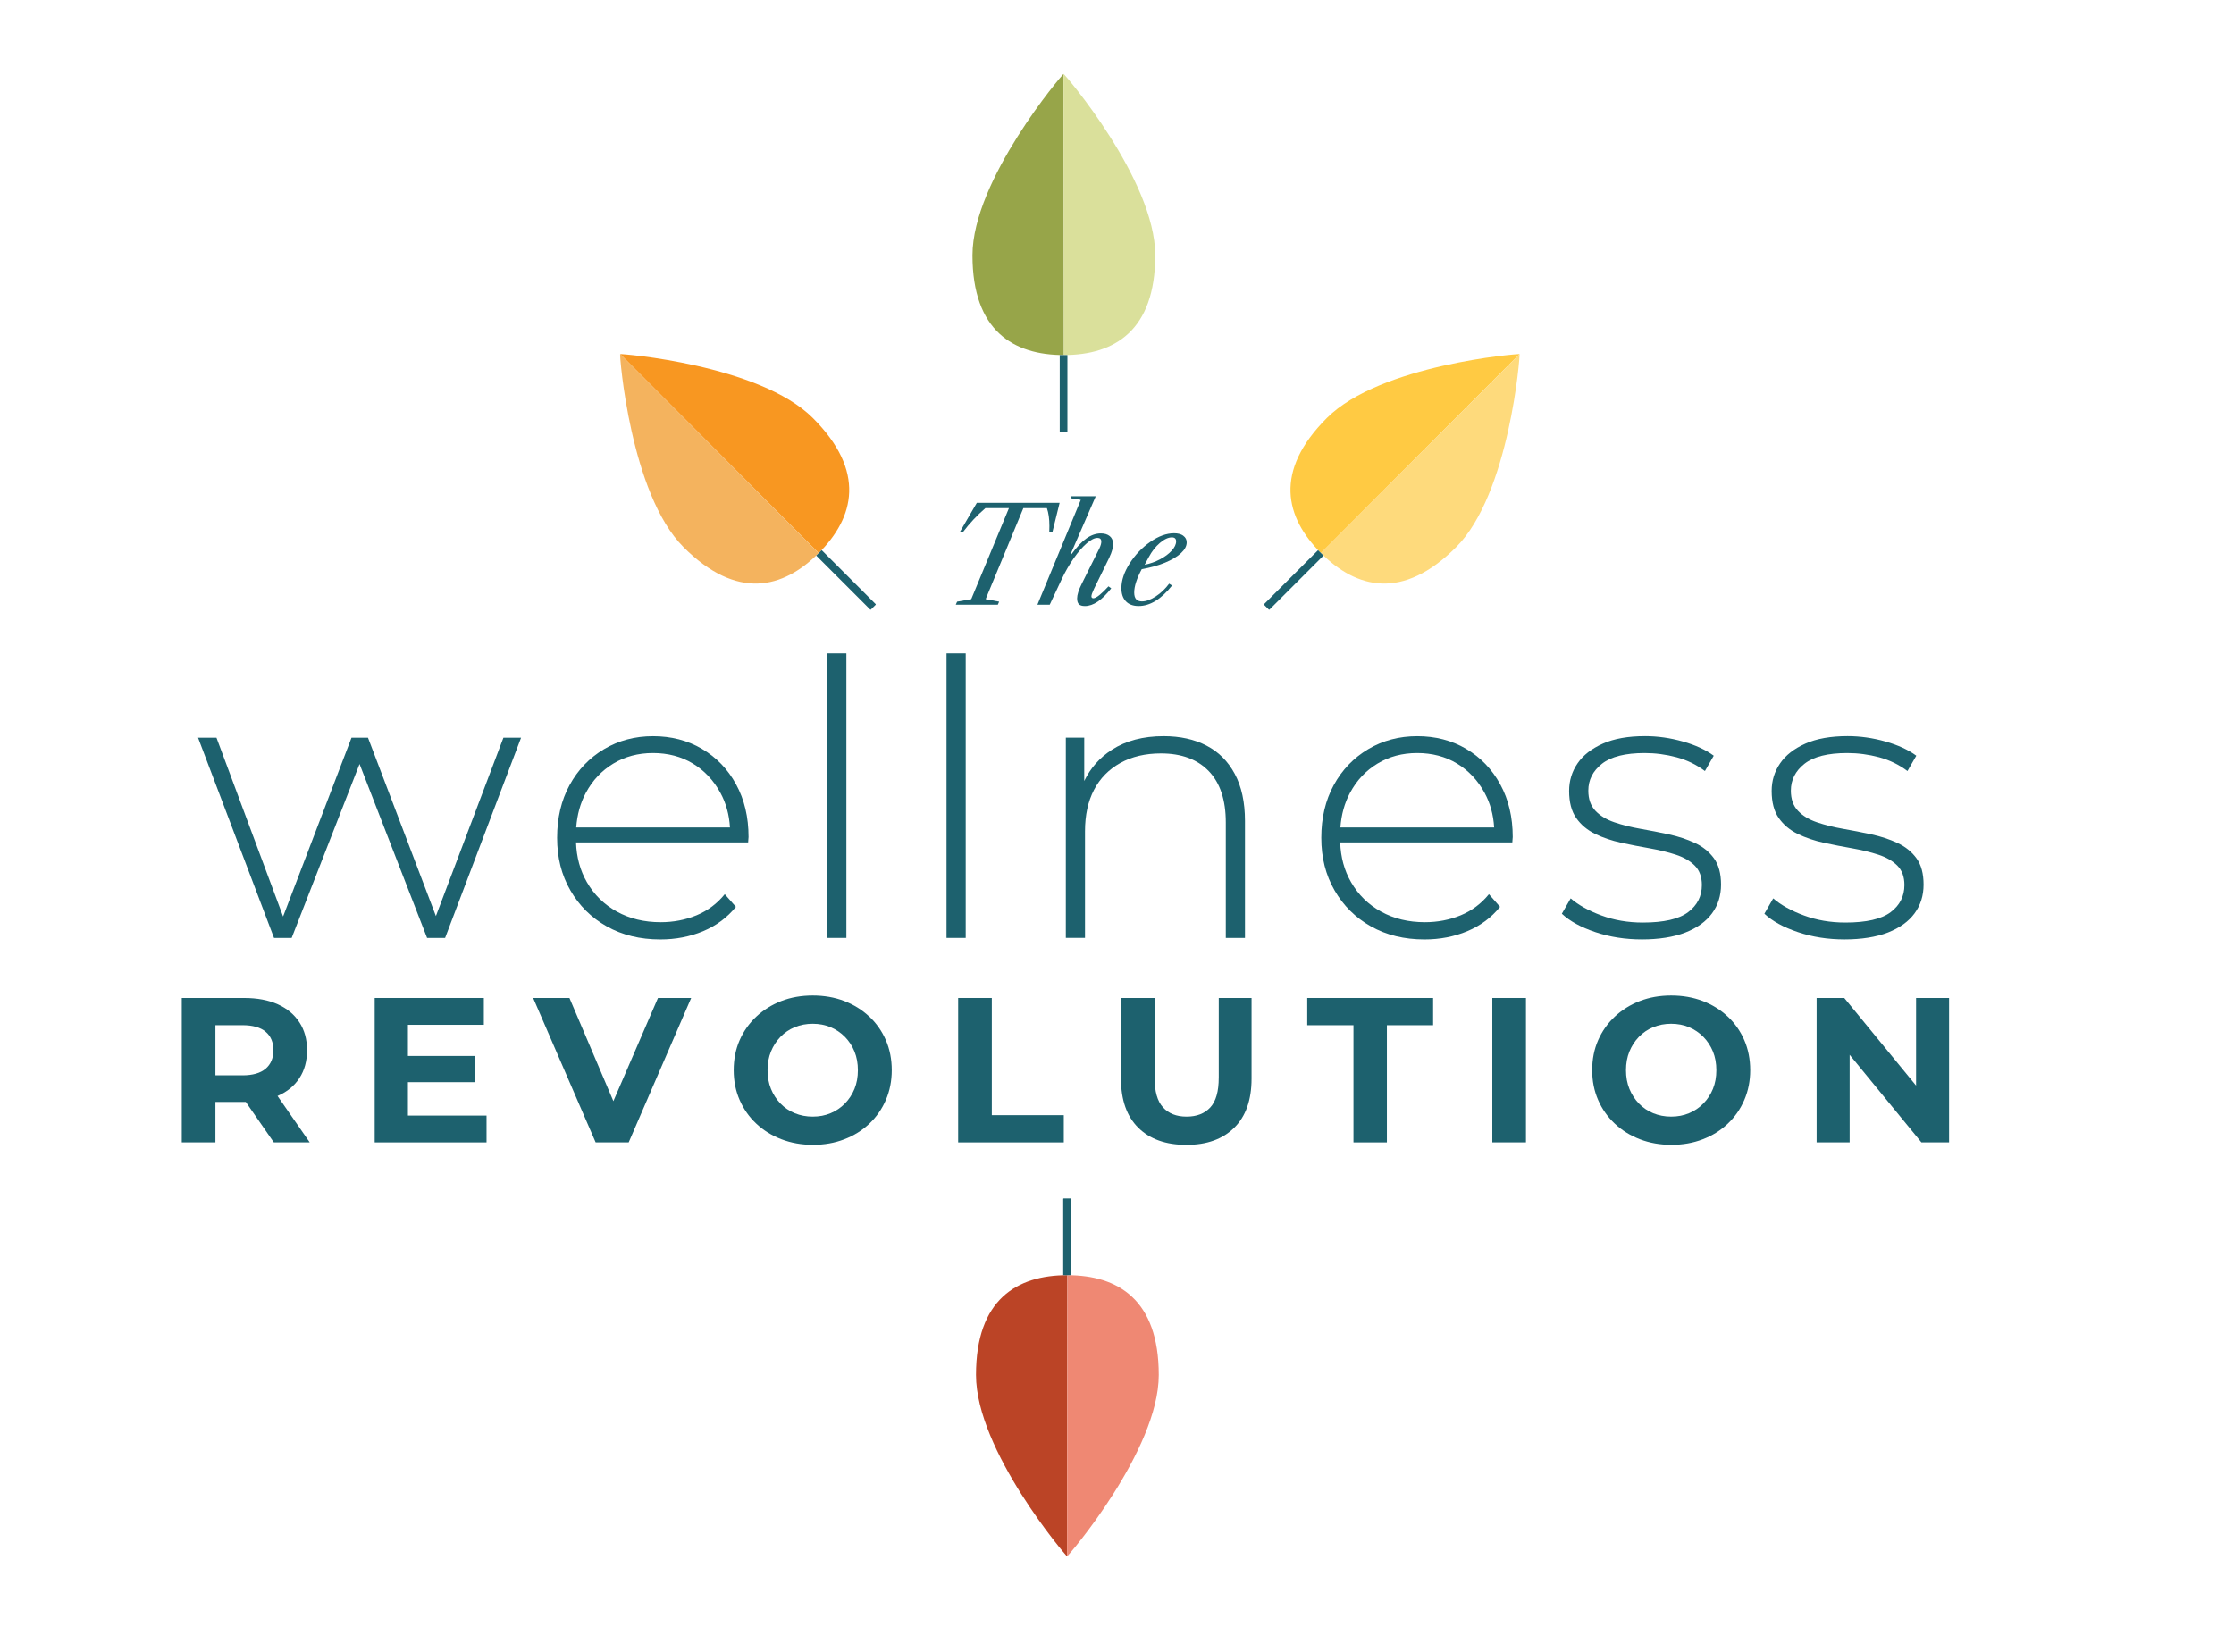 <?xml version="1.0" encoding="UTF-8"?>
<svg id="Layer_1" data-name="Layer 1" xmlns="http://www.w3.org/2000/svg" viewBox="0 0 880.69 651.21">
  <defs>
    <style>
      .cls-1 {
        fill: #dae09b;
      }

      .cls-2 {
        fill: #f89721;
      }

      .cls-3 {
        fill: #1d616e;
      }

      .cls-4 {
        fill: #bb4426;
      }

      .cls-5 {
        fill: #ffca43;
      }

      .cls-6 {
        fill: #feda7c;
      }

      .cls-7 {
        fill: #97a549;
      }

      .cls-8 {
        fill: #ef8873;
      }

      .cls-9 {
        fill: #f4b35e;
      }
    </style>
  </defs>
  <g>
    <g>
      <path class="cls-7" d="M419.4,139.99c-19.9,0-36.03-9.55-36.03-39.32s35.57-71.51,35.9-71.51"/>
      <path class="cls-1" d="M419.27,29.15c.4,0,36.15,41.74,36.15,71.51s-16.13,39.32-36.03,39.32"/>
    </g>
    <path class="cls-3" d="M417.76,139.99h3.04v30.1c0,.1-.08.18-.18.18h-2.67c-.1,0-.18-.08-.18-.18v-30.1h0Z"/>
  </g>
  <g>
    <path class="cls-3" d="M412.71,200.35c.66,1.88.99,4.22.99,7.04,0,1.08-.02,1.86-.05,2.35h1.25l2.82-11.47h-32.64l-6.67,11.47h1.25c2.57-3.41,5.51-6.54,8.81-9.39h9.28l-14.86,35.88-5.58.99-.52,1.2h16.58l.52-1.2-5.32-.99,14.86-35.88h9.28Z"/>
    <path class="cls-3" d="M437.38,219.65c.94-1.91,1.41-3.65,1.41-5.21,0-1.32-.44-2.34-1.3-3.05-.87-.71-2.03-1.07-3.49-1.07-1.95,0-3.83.64-5.66,1.93s-3.83,3.41-6.02,6.36l-.26-.1,9.91-22.84h-9.96l.1.78,3.96.63-17.1,41.35h4.85l4.75-10.12c1.43-3.02,3.01-5.77,4.75-8.24,1.74-2.47,3.43-4.42,5.08-5.84,1.65-1.42,3.07-2.14,4.25-2.14,1.01,0,1.51.49,1.51,1.46,0,.7-.24,1.56-.73,2.61l-6.99,14.03c-1.22,2.43-1.82,4.35-1.82,5.74,0,1.04.23,1.81.7,2.29s1.26.73,2.37.73c3.3,0,6.76-2.33,10.38-6.99l-1.09-.78c-1.29,1.43-2.46,2.56-3.52,3.42-1.06.85-1.87,1.28-2.42,1.28-.52,0-.78-.26-.78-.78s.35-1.51,1.04-2.97l6.1-12.46Z"/>
    <path class="cls-3" d="M466.48,211.22c-.9-.64-2.12-.96-3.65-.96-2.99,0-6.11,1.13-9.36,3.39-3.25,2.26-5.96,5.09-8.13,8.5-2.17,3.41-3.26,6.66-3.26,9.75,0,2.23.59,3.96,1.77,5.19,1.18,1.23,2.85,1.85,5.01,1.85,4.52,0,8.92-2.69,13.19-8.08l-1.15-.73c-1.53,2.05-3.29,3.73-5.29,5.03-2,1.3-3.82,1.96-5.45,1.96-1.01,0-1.77-.29-2.27-.86-.5-.57-.76-1.45-.76-2.63,0-2.43.99-5.51,2.97-9.23,3.44-.59,6.51-1.44,9.2-2.56,2.69-1.11,4.79-2.36,6.28-3.75,1.49-1.39,2.24-2.8,2.24-4.22,0-1.11-.45-1.99-1.36-2.63ZM461.91,217.12c-1.17,1.27-2.7,2.41-4.62,3.42-1.91,1.01-3.93,1.72-6.05,2.14l1.67-3.08c1.18-2.22,2.63-4.07,4.35-5.53,1.72-1.46,3.29-2.19,4.72-2.19,1.11,0,1.67.52,1.67,1.56,0,1.18-.58,2.41-1.75,3.68Z"/>
  </g>
  <g>
    <polygon class="cls-3" points="171.84 361.19 145.07 290.86 138.57 290.86 111.6 361.37 85.34 290.86 78.08 290.86 108.02 369.81 114.98 369.81 141.74 301.23 168.36 369.81 175.47 369.81 205.42 290.86 198.46 290.86 171.84 361.19"/>
    <path class="cls-3" d="M276.73,295.25c-5.7-3.33-12.12-4.99-19.28-4.99s-13.61,1.72-19.36,5.14c-5.75,3.43-10.26,8.14-13.54,14.14-3.28,6-4.92,12.93-4.92,20.79s1.74,14.67,5.22,20.72c3.48,6.05,8.27,10.79,14.37,14.22,6.1,3.43,13.13,5.14,21.1,5.14,6.05,0,11.67-1.08,16.86-3.25,5.19-2.17,9.5-5.37,12.93-9.6l-4.39-4.99c-3.02,3.73-6.73,6.5-11.12,8.32-4.39,1.81-9.1,2.72-14.14,2.72-6.45,0-12.2-1.38-17.24-4.16-5.04-2.77-9-6.65-11.87-11.65-2.65-4.6-4.06-9.82-4.27-15.65h67.86c0-.4.02-.78.08-1.13.05-.35.08-.68.08-.98,0-7.86-1.64-14.79-4.92-20.79-3.28-6-7.77-10.66-13.46-13.99ZM230.98,312.56c2.62-4.89,6.22-8.72,10.81-11.49,4.59-2.77,9.8-4.16,15.65-4.16s11.19,1.39,15.73,4.16c4.54,2.77,8.14,6.6,10.81,11.49,2.25,4.12,3.5,8.68,3.79,13.69h-60.61c.36-5.03,1.62-9.6,3.81-13.69Z"/>
    <rect class="cls-3" x="326.1" y="257.59" width="7.56" height="112.22"/>
    <rect class="cls-3" x="373.14" y="257.59" width="7.56" height="112.22"/>
    <path class="cls-3" d="M475.6,293.96c-4.79-2.47-10.41-3.71-16.86-3.71-8.07,0-14.87,1.79-20.42,5.37-4.81,3.1-8.43,7.21-10.89,12.31v-17.08h-7.26v78.95h7.56v-42.04c0-6.35,1.18-11.8,3.55-16.33,2.37-4.54,5.82-8.06,10.36-10.59,4.54-2.52,9.88-3.78,16.03-3.78,8.06,0,14.34,2.32,18.83,6.96,4.49,4.64,6.73,11.39,6.73,20.27v45.52h7.56v-46.13c0-7.36-1.34-13.54-4.01-18.53-2.67-4.99-6.4-8.72-11.19-11.19Z"/>
    <path class="cls-3" d="M577.98,295.25c-5.7-3.33-12.12-4.99-19.28-4.99s-13.61,1.72-19.36,5.14c-5.75,3.43-10.26,8.14-13.54,14.14-3.28,6-4.92,12.93-4.92,20.79s1.74,14.67,5.22,20.72c3.48,6.05,8.27,10.79,14.37,14.22,6.1,3.43,13.13,5.14,21.1,5.14,6.05,0,11.67-1.08,16.86-3.25,5.19-2.17,9.5-5.37,12.93-9.6l-4.39-4.99c-3.02,3.73-6.73,6.5-11.12,8.32-4.39,1.81-9.1,2.72-14.14,2.72-6.45,0-12.2-1.38-17.24-4.16-5.04-2.77-9-6.65-11.87-11.65-2.65-4.6-4.06-9.82-4.27-15.65h67.86c0-.4.02-.78.08-1.13.05-.35.08-.68.08-.98,0-7.86-1.64-14.79-4.92-20.79-3.28-6-7.77-10.66-13.46-13.99ZM532.23,312.56c2.62-4.89,6.22-8.72,10.81-11.49,4.59-2.77,9.8-4.16,15.65-4.16s11.19,1.39,15.73,4.16c4.54,2.77,8.14,6.6,10.81,11.49,2.25,4.12,3.5,8.68,3.79,13.69h-60.61c.36-5.03,1.62-9.6,3.81-13.69Z"/>
    <path class="cls-3" d="M668.19,332.38c-3.13-1.46-6.56-2.59-10.28-3.4-3.73-.81-7.46-1.54-11.19-2.19-3.73-.65-7.16-1.51-10.28-2.57-3.13-1.06-5.62-2.57-7.49-4.54-1.87-1.97-2.8-4.61-2.8-7.94,0-4.23,1.79-7.76,5.37-10.59,3.58-2.82,9.2-4.24,16.86-4.24,4.23,0,8.42.56,12.55,1.66,4.13,1.11,7.86,2.93,11.19,5.44l3.48-6.05c-3.13-2.32-7.18-4.18-12.17-5.6-4.99-1.41-9.96-2.12-14.9-2.12-6.65,0-12.2.98-16.64,2.95-4.44,1.97-7.77,4.56-9.98,7.79-2.22,3.23-3.33,6.86-3.33,10.89,0,4.44.93,7.99,2.8,10.66,1.86,2.67,4.36,4.76,7.49,6.28,3.12,1.51,6.55,2.67,10.28,3.48,3.73.81,7.46,1.54,11.19,2.19,3.73.66,7.16,1.49,10.28,2.5,3.12,1.01,5.62,2.45,7.49,4.31,1.86,1.87,2.8,4.41,2.8,7.64,0,4.44-1.81,8.02-5.44,10.74-3.63,2.72-9.58,4.08-17.85,4.08-5.85,0-11.29-.93-16.33-2.8-5.04-1.86-9.07-4.11-12.1-6.73l-3.48,6.05c3.12,2.93,7.54,5.35,13.23,7.26,5.69,1.92,11.82,2.87,18.38,2.87s12.45-.91,17.09-2.72c4.64-1.82,8.14-4.33,10.51-7.56,2.37-3.23,3.55-7.01,3.55-11.34s-.93-7.79-2.8-10.36c-1.87-2.57-4.36-4.59-7.49-6.05Z"/>
    <path class="cls-3" d="M755.53,338.43c-1.87-2.57-4.36-4.59-7.49-6.05-3.13-1.46-6.56-2.59-10.28-3.4-3.73-.81-7.46-1.54-11.19-2.19-3.73-.65-7.16-1.51-10.28-2.57-3.13-1.06-5.62-2.57-7.49-4.54-1.87-1.97-2.8-4.61-2.8-7.94,0-4.23,1.79-7.76,5.37-10.59,3.58-2.82,9.2-4.24,16.86-4.24,4.23,0,8.42.56,12.55,1.66,4.13,1.11,7.86,2.93,11.19,5.44l3.48-6.05c-3.13-2.32-7.18-4.18-12.17-5.6-4.99-1.41-9.96-2.12-14.9-2.12-6.65,0-12.2.98-16.64,2.95-4.44,1.97-7.77,4.56-9.98,7.79-2.22,3.23-3.33,6.86-3.33,10.89,0,4.44.93,7.99,2.8,10.66,1.86,2.67,4.36,4.76,7.49,6.28,3.12,1.51,6.55,2.67,10.28,3.48,3.73.81,7.46,1.54,11.19,2.19,3.73.66,7.16,1.49,10.28,2.5,3.12,1.01,5.62,2.45,7.49,4.31,1.86,1.87,2.8,4.41,2.8,7.64,0,4.44-1.81,8.02-5.44,10.74-3.63,2.72-9.58,4.08-17.85,4.08-5.85,0-11.29-.93-16.33-2.8-5.04-1.86-9.07-4.11-12.1-6.73l-3.48,6.05c3.12,2.93,7.54,5.35,13.23,7.26,5.69,1.92,11.82,2.87,18.38,2.87s12.45-.91,17.09-2.72c4.64-1.82,8.14-4.33,10.51-7.56,2.37-3.23,3.55-7.01,3.55-11.34s-.93-7.79-2.8-10.36Z"/>
  </g>
  <g>
    <path class="cls-3" d="M109.49,432.09c3.69-1.6,6.53-3.93,8.54-7,2.01-3.06,3.01-6.74,3.01-11.02s-1-7.89-3.01-10.98c-2-3.09-4.85-5.46-8.54-7.12-3.69-1.65-8.08-2.48-13.18-2.48h-24.65v56.93h13.26v-15.94h11.39c.2,0,.38,0,.58-.01l11.05,15.95h14.15l-12.69-18.31s.05-.02.08-.03ZM104.69,406.79c2.06,1.71,3.09,4.14,3.09,7.28s-1.03,5.59-3.09,7.32c-2.06,1.74-5.1,2.6-9.11,2.6h-10.66v-19.77h10.66c4.01,0,7.05.85,9.11,2.56Z"/>
    <polygon class="cls-3" points="160.81 426.68 187.24 426.68 187.24 416.35 160.81 416.35 160.81 404.07 190.74 404.07 190.74 393.49 147.71 393.49 147.71 450.43 191.8 450.43 191.8 439.85 160.81 439.85 160.81 426.68"/>
    <polygon class="cls-3" points="241.81 434.16 224.49 393.49 210.18 393.49 234.82 450.43 247.84 450.43 272.48 393.49 259.39 393.49 241.81 434.16"/>
    <path class="cls-3" d="M342.67,400.81c-2.82-2.66-6.12-4.7-9.88-6.14s-7.9-2.16-12.4-2.16-8.63.73-12.4,2.19c-3.77,1.47-7.06,3.53-9.88,6.18-2.82,2.66-5,5.76-6.55,9.31-1.55,3.55-2.32,7.47-2.32,11.75s.77,8.13,2.32,11.71c1.55,3.58,3.73,6.7,6.55,9.35,2.82,2.66,6.13,4.72,9.93,6.18,3.79,1.46,7.94,2.2,12.44,2.2s8.55-.72,12.32-2.16c3.77-1.44,7.06-3.48,9.88-6.14,2.82-2.66,5-5.79,6.55-9.4,1.55-3.6,2.32-7.52,2.32-11.75s-.77-8.22-2.32-11.79c-1.55-3.58-3.73-6.69-6.55-9.35ZM336.86,429.32c-.9,2.2-2.16,4.12-3.78,5.78-1.63,1.66-3.51,2.93-5.65,3.82-2.14.9-4.49,1.34-7.04,1.34s-4.91-.45-7.07-1.34c-2.17-.89-4.06-2.17-5.65-3.82-1.6-1.66-2.85-3.58-3.74-5.78-.9-2.2-1.34-4.65-1.34-7.36s.44-5.16,1.34-7.36c.89-2.19,2.14-4.12,3.74-5.78,1.6-1.65,3.48-2.93,5.65-3.82,2.17-.89,4.52-1.34,7.07-1.34s4.89.45,7.04,1.34c2.14.9,4.02,2.17,5.65,3.82,1.62,1.66,2.88,3.58,3.78,5.78.89,2.2,1.34,4.65,1.34,7.36s-.45,5.16-1.34,7.36Z"/>
    <polygon class="cls-3" points="390.99 393.49 377.73 393.49 377.73 450.43 419.37 450.43 419.37 439.69 390.99 439.69 390.99 393.49"/>
    <path class="cls-3" d="M480.45,424.97c0,5.37-1.11,9.26-3.33,11.67-2.22,2.41-5.34,3.62-9.35,3.62s-7.05-1.21-9.27-3.62c-2.23-2.41-3.34-6.3-3.34-11.67v-31.48h-13.25v31.8c0,8.41,2.28,14.86,6.83,19.36,4.55,4.5,10.87,6.75,18.95,6.75s14.31-2.25,18.87-6.75c4.56-4.5,6.83-10.95,6.83-19.36v-31.8h-12.93v31.48Z"/>
    <polygon class="cls-3" points="515.34 404.23 533.56 404.23 533.56 450.43 546.74 450.43 546.74 404.23 564.96 404.23 564.96 393.49 515.34 393.49 515.34 404.23"/>
    <rect class="cls-3" x="588.3" y="393.49" width="13.26" height="56.93"/>
    <path class="cls-3" d="M681.1,400.81c-2.82-2.66-6.12-4.7-9.88-6.14s-7.9-2.16-12.4-2.16-8.63.73-12.4,2.19c-3.77,1.47-7.06,3.53-9.88,6.18-2.82,2.66-5,5.76-6.55,9.31s-2.32,7.47-2.32,11.75.77,8.13,2.32,11.71,3.73,6.7,6.55,9.35c2.82,2.66,6.13,4.72,9.92,6.18,3.8,1.46,7.94,2.2,12.44,2.2s8.56-.72,12.32-2.16c3.77-1.44,7.06-3.48,9.88-6.14,2.81-2.66,5-5.79,6.55-9.4,1.55-3.6,2.32-7.52,2.32-11.75s-.77-8.22-2.32-11.79c-1.55-3.58-3.73-6.69-6.55-9.35ZM675.28,429.32c-.89,2.2-2.15,4.12-3.78,5.78-1.63,1.66-3.51,2.93-5.65,3.82-2.14.9-4.49,1.34-7.04,1.34s-4.91-.45-7.08-1.34c-2.17-.89-4.05-2.17-5.65-3.82-1.6-1.66-2.84-3.58-3.74-5.78-.89-2.2-1.34-4.65-1.34-7.36s.45-5.16,1.34-7.36c.9-2.19,2.14-4.12,3.74-5.78,1.6-1.65,3.49-2.93,5.65-3.82,2.17-.89,4.53-1.34,7.08-1.34s4.89.45,7.04,1.34c2.14.9,4.02,2.17,5.65,3.82,1.62,1.66,2.88,3.58,3.78,5.78.9,2.2,1.34,4.65,1.34,7.36s-.44,5.16-1.34,7.36Z"/>
    <polygon class="cls-3" points="755.36 393.49 755.36 428.03 727.05 393.49 716.15 393.49 716.15 450.43 729.17 450.43 729.17 415.89 757.47 450.43 768.37 450.43 768.37 393.49 755.36 393.49"/>
  </g>
  <g>
    <g>
      <path class="cls-5" d="M520.75,218.08c-14.07-14.07-18.72-32.23,2.33-53.28,21.06-21.06,75.72-25.41,75.95-25.18"/>
      <path class="cls-6" d="M599.03,139.61c.28.28-3.95,55.08-25,76.13-21.06,21.06-39.21,16.4-53.28,2.33"/>
    </g>
    <path class="cls-3" d="M508.44,213.55h3.04v30.1c0,.1-.08.18-.18.18h-2.67c-.1,0-.18-.08-.18-.18v-30.1h0Z" transform="translate(311.07 -293.61) rotate(45)"/>
  </g>
  <g>
    <g>
      <path class="cls-2" d="M322.76,218.08c14.07-14.07,18.72-32.23-2.33-53.28-21.06-21.06-75.72-25.41-75.95-25.18"/>
      <path class="cls-9" d="M244.47,139.61c-.28.28,3.95,55.08,25,76.13,21.06,21.06,39.21,16.4,53.28,2.33"/>
    </g>
    <path class="cls-3" d="M332.22,213.55h2.67c.1,0,.18.08.18.18v30.1h-3.04v-30.1c0-.1.08-.18.18-.18Z" transform="translate(731.12 154.54) rotate(135)"/>
  </g>
  <g>
    <g>
      <path class="cls-4" d="M420.79,502.79c-19.9,0-36.03,9.55-36.03,39.32,0,29.78,35.57,71.51,35.9,71.51"/>
      <path class="cls-8" d="M420.66,613.63c.4,0,36.15-41.74,36.15-71.51,0-29.78-16.13-39.32-36.03-39.32"/>
    </g>
    <path class="cls-3" d="M419.33,472.52h2.67c.1,0,.18.08.18.18v30.1h-3.04v-30.1c0-.1.08-.18.18-.18Z"/>
  </g>
</svg>